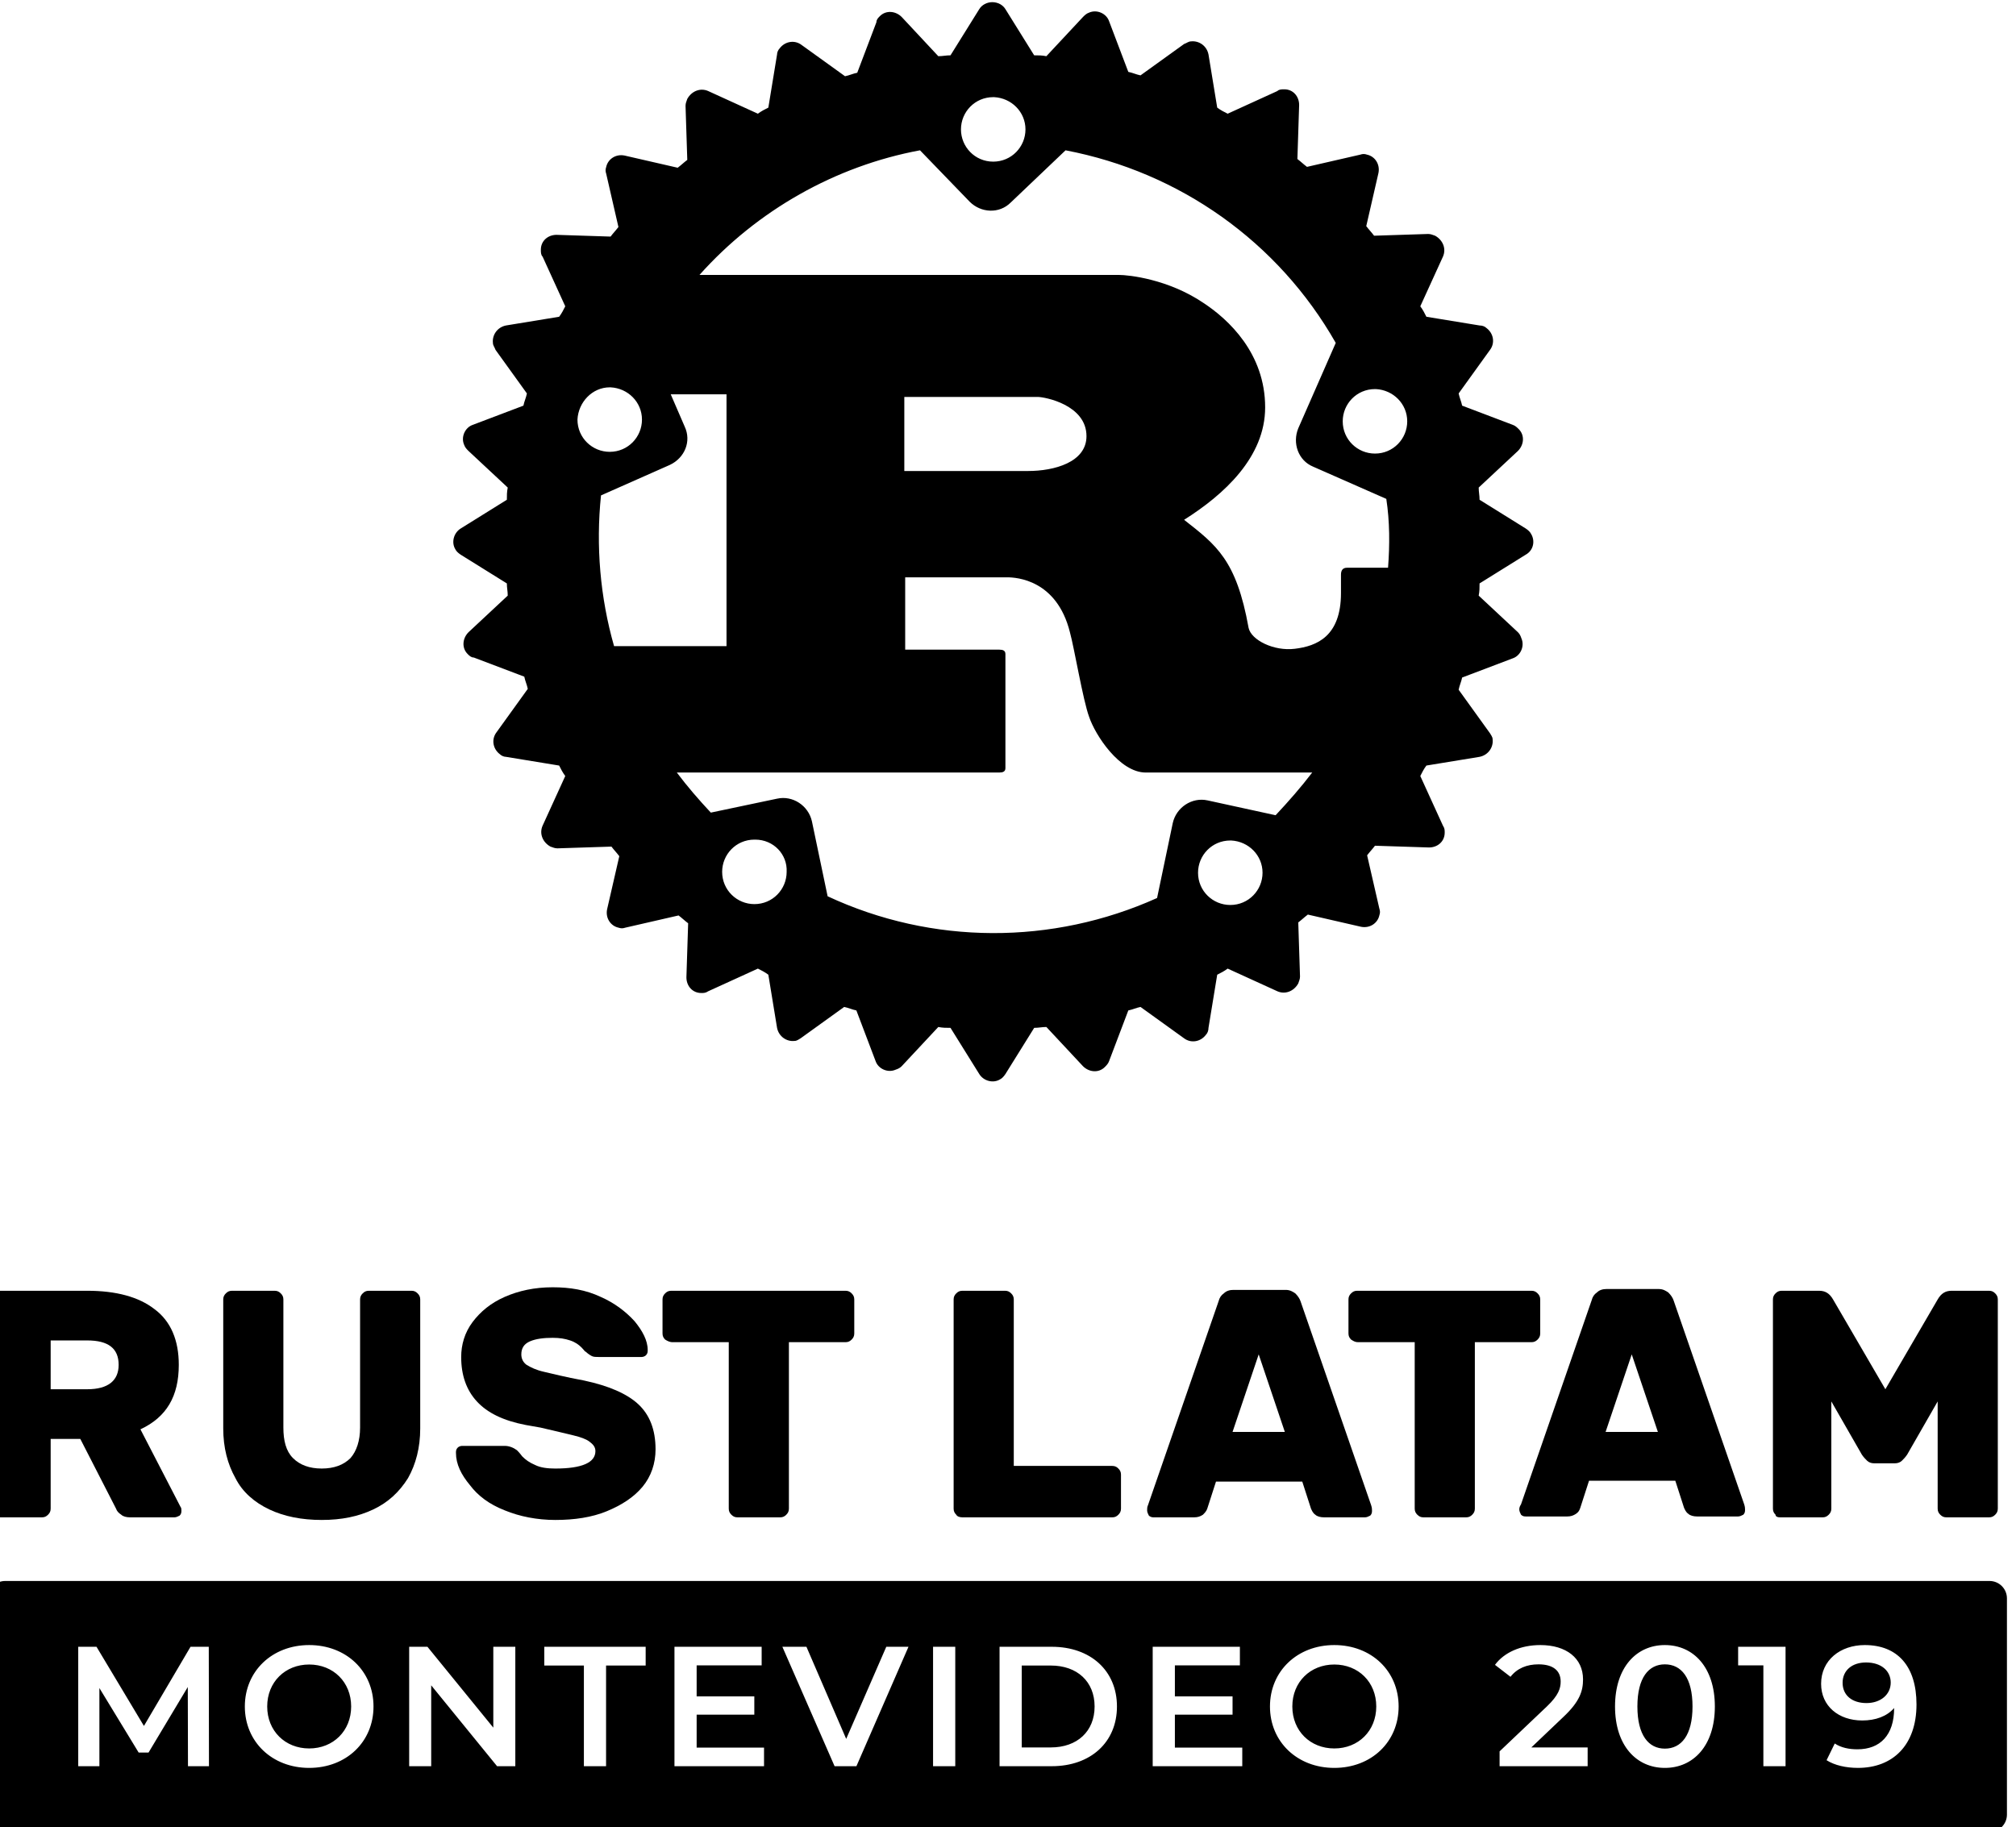 <?xml version="1.0" encoding="UTF-8" standalone="no"?>
<!-- Created with Inkscape (http://www.inkscape.org/) -->

<svg
   xmlns:dc="http://purl.org/dc/elements/1.1/"
   xmlns:cc="http://creativecommons.org/ns#"
   xmlns:rdf="http://www.w3.org/1999/02/22-rdf-syntax-ns#"
   xmlns:svg="http://www.w3.org/2000/svg"
   xmlns="http://www.w3.org/2000/svg"
   xmlns:sodipodi="http://sodipodi.sourceforge.net/DTD/sodipodi-0.dtd"
   xmlns:inkscape="http://www.inkscape.org/namespaces/inkscape"
   width="585.879"
   height="531.107"
   viewBox="0 0 155.014 140.522"
   version="1.1"
   id="svg8"
   inkscape:version="0.92.3 (2405546, 2018-03-11)"
   sodipodi:docname="vertical_black.svg"
   inkscape:export-filename="/home/anxhelo/Desktop/RUST LATAM Assets/PNG/Logo/vertical_black.png"
   inkscape:export-xdpi="96"
   inkscape:export-ydpi="96">
  <defs
     id="defs2" />
  <sodipodi:namedview
     id="base"
     pagecolor="#ffffff"
     bordercolor="#666666"
     borderopacity="1.0"
     inkscape:pageopacity="0"
     inkscape:pageshadow="2"
     inkscape:zoom="0.18549959"
     inkscape:cx="-25.756079"
     inkscape:cy="677.85513"
     inkscape:document-units="px"
     inkscape:current-layer="layer1"
     inkscape:document-rotation="0"
     showgrid="false"
     borderlayer="true"
     inkscape:showpageshadow="true"
     units="px"
     inkscape:pagecheckerboard="false"
     showguides="true"
     inkscape:window-width="1366"
     inkscape:window-height="715"
     inkscape:window-x="0"
     inkscape:window-y="0"
     inkscape:window-maximized="1"
     objecttolerance="10"
     guidetolerance="10"
     inkscape:snap-tangential="true"
     inkscape:snap-perpendicular="true"
     fit-margin-top="0"
     fit-margin-left="0"
     fit-margin-right="0"
     fit-margin-bottom="0"
     inkscape:snap-page="true">
    <inkscape:grid
       type="xygrid"
       id="grid10"
       dotted="false"
       originx="-141.362"
       originy="-48.857" />
  </sodipodi:namedview>
  <g
     inkscape:label="Layer 1"
     inkscape:groupmode="layer"
     id="layer1"
     transform="translate(-141.362,-107.621)">
    <g
       id="g875"
       transform="matrix(2.529,0,0,2.529,598.511,-212.464)">
      <g
         id="g1818"
         style="fill:#000000"
         transform="matrix(0.265,0,0,0.265,55.971,89.059)">
        <path
           class="st8"
           d="m -893.422,315.652 h 4.9 c 0.3,0 0.5,-0.1 0.7,-0.3 0.2,-0.2 0.3,-0.4 0.3,-0.7 v -8 h 3.4 l 4.1,8 c 0.1,0.3 0.3,0.5 0.6,0.7 0.2,0.2 0.6,0.3 1,0.3 h 5.1 c 0.2,0 0.4,-0.1 0.6,-0.2 0.2,-0.2 0.2,-0.4 0.2,-0.6 0,-0.1 0,-0.3 -0.1,-0.4 l -4.6,-8.9 c 3,-1.4 4.4,-3.8 4.4,-7.4 0,-2.8 -0.9,-5 -2.8,-6.4 -1.8,-1.4 -4.4,-2.1 -7.7,-2.1 h -10.1 c -0.3,0 -0.5,0.1 -0.7,0.3 -0.2,0.2 -0.3,0.4 -0.3,0.7 v 24 c 0,0.3 0.1,0.5 0.3,0.7 0.2,0.2 0.5,0.3 0.7,0.3 z m 5.9,-20.3 h 4.2 c 2.4,0 3.6,0.9 3.6,2.8 0,1.8 -1.2,2.8 -3.6,2.8 h -4.2 z"
           id="path1648-7"
           inkscape:connector-curvature="0"
           style="fill:#000000" />
        <path
           class="st8"
           d="m -862.422,314.752 c 1.7,0.8 3.7,1.2 6,1.2 2.3,0 4.2,-0.4 5.9,-1.2 1.7,-0.8 3,-2 4,-3.6 0.9,-1.6 1.4,-3.5 1.4,-5.7 v -14.8 c 0,-0.3 -0.1,-0.5 -0.3,-0.7 -0.2,-0.2 -0.4,-0.3 -0.7,-0.3 h -4.9 c -0.3,0 -0.5,0.1 -0.7,0.3 -0.2,0.2 -0.3,0.4 -0.3,0.7 v 14.7 c 0,1.5 -0.4,2.7 -1.1,3.5 -0.8,0.8 -1.9,1.2 -3.3,1.2 -1.4,0 -2.5,-0.4 -3.3,-1.2 -0.8,-0.8 -1.1,-2 -1.1,-3.5 v -14.7 c 0,-0.3 -0.1,-0.5 -0.3,-0.7 -0.2,-0.2 -0.4,-0.3 -0.7,-0.3 h -4.9 c -0.3,0 -0.5,0.1 -0.7,0.3 -0.2,0.2 -0.3,0.4 -0.3,0.7 v 14.8 c 0,2.2 0.5,4.1 1.4,5.7 0.8,1.6 2.2,2.8 3.9,3.6 z"
           id="path1650-5"
           inkscape:connector-curvature="0"
           style="fill:#000000" />
        <path
           class="st8"
           d="m -835.422,314.852 c 1.7,0.7 3.7,1.1 5.8,1.1 2.2,0 4.2,-0.3 5.9,-1 1.7,-0.7 3.1,-1.6 4.1,-2.8 1,-1.2 1.5,-2.7 1.5,-4.3 0,-2.3 -0.7,-4 -2,-5.2 -1.3,-1.2 -3.4,-2.1 -6.2,-2.7 -2.2,-0.4 -3.7,-0.8 -4.6,-1 -0.9,-0.2 -1.5,-0.5 -2,-0.8 -0.4,-0.3 -0.6,-0.7 -0.6,-1.2 0,-0.7 0.3,-1.2 1,-1.5 0.7,-0.3 1.6,-0.4 2.6,-0.4 0.8,0 1.4,0.1 2,0.3 0.6,0.2 1,0.5 1.3,0.8 0.3,0.3 0.4,0.5 0.5,0.5 0.2,0.2 0.5,0.4 0.7,0.5 0.2,0.1 0.5,0.1 0.8,0.1 h 4.9 c 0.2,0 0.4,-0.1 0.5,-0.2 0.2,-0.2 0.2,-0.4 0.2,-0.6 0,-1.1 -0.6,-2.2 -1.5,-3.3 -1,-1.1 -2.3,-2.1 -3.9,-2.8 -1.7,-0.8 -3.5,-1.1 -5.5,-1.1 -2.1,0 -3.9,0.4 -5.5,1.1 -1.6,0.7 -2.8,1.7 -3.7,2.9 -0.9,1.2 -1.3,2.6 -1.3,4 0,2.1 0.6,3.8 1.8,5.1 1.2,1.3 3,2.2 5.6,2.7 l 1.7,0.3 c 1.7,0.4 3,0.7 3.8,0.9 0.8,0.2 1.4,0.4 1.8,0.7 0.4,0.3 0.7,0.6 0.7,1.1 0,1.3 -1.5,2 -4.6,2 -0.9,0 -1.7,-0.1 -2.3,-0.4 -0.7,-0.3 -1.1,-0.6 -1.5,-1 -0.3,-0.4 -0.5,-0.6 -0.6,-0.7 -0.4,-0.3 -0.9,-0.5 -1.4,-0.5 h -4.9 c -0.2,0 -0.4,0.1 -0.5,0.2 -0.2,0.2 -0.2,0.4 -0.2,0.6 0,1.3 0.6,2.5 1.6,3.7 0.9,1.2 2.2,2.2 4,2.9 z"
           id="path1652-3"
           inkscape:connector-curvature="0"
           style="fill:#000000" />
        <path
           class="st8"
           d="m -816.222,295.552 h 6.5 v 19.1 c 0,0.3 0.1,0.5 0.3,0.7 0.2,0.2 0.4,0.3 0.7,0.3 h 4.9 c 0.3,0 0.5,-0.1 0.7,-0.3 0.2,-0.2 0.3,-0.4 0.3,-0.7 v -19.1 h 6.5 c 0.3,0 0.5,-0.1 0.7,-0.3 0.2,-0.2 0.3,-0.4 0.3,-0.7 v -3.9 c 0,-0.3 -0.1,-0.5 -0.3,-0.7 -0.2,-0.2 -0.4,-0.3 -0.7,-0.3 h -20 c -0.3,0 -0.5,0.1 -0.7,0.3 -0.2,0.2 -0.3,0.4 -0.3,0.7 v 3.9 c 0,0.3 0.1,0.5 0.3,0.7 0.3,0.2 0.6,0.3 0.8,0.3 z"
           id="path1654-5"
           inkscape:connector-curvature="0"
           style="fill:#000000" />
        <path
           class="st8"
           d="m -782.922,315.652 h 17.2 c 0.3,0 0.5,-0.1 0.7,-0.3 0.2,-0.2 0.3,-0.4 0.3,-0.7 v -3.9 c 0,-0.3 -0.1,-0.5 -0.3,-0.7 -0.2,-0.2 -0.4,-0.3 -0.7,-0.3 h -11.3 v -19.1 c 0,-0.3 -0.1,-0.5 -0.3,-0.7 -0.2,-0.2 -0.4,-0.3 -0.7,-0.3 h -4.9 c -0.3,0 -0.5,0.1 -0.7,0.3 -0.2,0.2 -0.3,0.4 -0.3,0.7 v 24 c 0,0.3 0.1,0.5 0.3,0.7 0.1,0.2 0.4,0.3 0.7,0.3 z"
           id="path1656-6"
           inkscape:connector-curvature="0"
           style="fill:#000000" />
        <path
           class="st8"
           d="m -761.022,315.652 h 4.7 c 0.4,0 0.7,-0.1 1,-0.3 0.2,-0.2 0.4,-0.4 0.5,-0.7 l 1,-3.1 h 9.9 l 1,3.1 c 0.1,0.2 0.2,0.5 0.5,0.7 0.2,0.2 0.6,0.3 1,0.3 h 4.7 c 0.2,0 0.4,-0.1 0.6,-0.2 0.2,-0.2 0.2,-0.4 0.2,-0.6 0,-0.1 0,-0.3 -0.1,-0.6 l -8.1,-23.4 c -0.1,-0.3 -0.3,-0.6 -0.6,-0.9 -0.3,-0.2 -0.6,-0.4 -1.1,-0.4 h -6 c -0.4,0 -0.8,0.1 -1.1,0.4 -0.3,0.2 -0.5,0.5 -0.6,0.9 l -8.1,23.4 c -0.1,0.2 -0.1,0.4 -0.1,0.6 0,0.2 0.1,0.4 0.2,0.6 0.1,0.1 0.3,0.2 0.5,0.2 z m 12.1,-18.7 3,8.9 h -6 z"
           id="path1658-2"
           inkscape:connector-curvature="0"
           style="fill:#000000" />
        <path
           class="st8"
           d="m -737.522,295.552 h 6.5 v 19.1 c 0,0.3 0.1,0.5 0.3,0.7 0.2,0.2 0.4,0.3 0.7,0.3 h 4.9 c 0.3,0 0.5,-0.1 0.7,-0.3 0.2,-0.2 0.3,-0.4 0.3,-0.7 v -19.1 h 6.5 c 0.3,0 0.5,-0.1 0.7,-0.3 0.2,-0.2 0.3,-0.4 0.3,-0.7 v -3.9 c 0,-0.3 -0.1,-0.5 -0.3,-0.7 -0.2,-0.2 -0.4,-0.3 -0.7,-0.3 h -20 c -0.3,0 -0.5,0.1 -0.7,0.3 -0.2,0.2 -0.3,0.4 -0.3,0.7 v 3.9 c 0,0.3 0.1,0.5 0.3,0.7 0.3,0.2 0.5,0.3 0.8,0.3 z"
           id="path1660-9"
           inkscape:connector-curvature="0"
           style="fill:#000000" />
        <path
           class="st8"
           d="m -719.022,314.752 c 0,0.2 0.1,0.4 0.2,0.6 0.2,0.2 0.4,0.2 0.6,0.2 h 4.7 c 0.4,0 0.7,-0.1 1,-0.3 0.3,-0.2 0.4,-0.4 0.5,-0.7 l 1,-3.1 h 9.9 l 1,3.1 c 0.1,0.2 0.2,0.5 0.5,0.7 0.2,0.2 0.6,0.3 1,0.3 h 4.7 c 0.2,0 0.4,-0.1 0.6,-0.2 0.2,-0.2 0.2,-0.4 0.2,-0.6 0,-0.1 0,-0.3 -0.1,-0.6 l -8.1,-23.4 c -0.1,-0.3 -0.3,-0.6 -0.6,-0.9 -0.3,-0.2 -0.6,-0.4 -1.1,-0.4 h -6 c -0.4,0 -0.8,0.1 -1.1,0.4 -0.3,0.2 -0.5,0.5 -0.6,0.9 l -8.1,23.4 c -0.2,0.3 -0.2,0.5 -0.2,0.6 z m 12.9,-17.8 3,8.9 h -6 z"
           id="path1662-1"
           inkscape:connector-curvature="0"
           style="fill:#000000" />
        <path
           class="st8"
           d="m -689.122,315.652 h 4.9 c 0.3,0 0.5,-0.1 0.7,-0.3 0.2,-0.2 0.3,-0.4 0.3,-0.7 v -12.3 l 3.5,6.1 c 0.2,0.3 0.4,0.5 0.6,0.7 0.2,0.2 0.5,0.3 0.8,0.3 h 2.4 c 0.3,0 0.6,-0.1 0.8,-0.3 0.2,-0.2 0.4,-0.4 0.6,-0.7 l 3.5,-6.1 v 12.3 c 0,0.3 0.1,0.5 0.3,0.7 0.2,0.2 0.4,0.3 0.7,0.3 h 4.9 c 0.3,0 0.5,-0.1 0.7,-0.3 0.2,-0.2 0.3,-0.4 0.3,-0.7 v -24 c 0,-0.3 -0.1,-0.5 -0.3,-0.7 -0.2,-0.2 -0.4,-0.3 -0.7,-0.3 h -4.3 c -0.7,0 -1.2,0.3 -1.6,1 l -6,10.3 -6,-10.3 c -0.4,-0.7 -0.9,-1 -1.6,-1 h -4.3 c -0.3,0 -0.5,0.1 -0.7,0.3 -0.2,0.2 -0.3,0.4 -0.3,0.7 v 24 c 0,0.3 0.1,0.5 0.3,0.7 0,0.2 0.2,0.3 0.5,0.3 z"
           id="path1664-2"
           inkscape:connector-curvature="0"
           style="fill:#000000" />
        <path
           style="opacity:1;fill:#000000;fill-opacity:1;fill-rule:nonzero;stroke:none;stroke-width:7.515;stroke-linecap:square;stroke-linejoin:miter;stroke-miterlimit:4;stroke-dasharray:none;stroke-opacity:1;paint-order:markers stroke fill"
           d="m -892.738,322.954 c -1.107,0 -1.998,0.893 -1.998,2 v 24.805 c 0,1.107 0.891,2 1.998,2 h 227.664 c 1.107,0 2,-0.893 2,-2 v -24.805 c 0,-1.107 -0.893,-2 -2,-2 z m 34.875,7.354 c 4.248,0 7.381,2.977 7.381,7.049 0,4.072 -3.132,7.047 -7.381,7.047 -4.248,0 -7.381,-2.994 -7.381,-7.047 0,-4.053 3.132,-7.049 7.381,-7.049 z m 117.615,0 c 4.248,0 7.381,2.977 7.381,7.049 0,4.072 -3.132,7.047 -7.381,7.047 -4.248,0 -7.381,-2.994 -7.381,-7.047 0,-4.053 3.132,-7.049 7.381,-7.049 z m 23.643,0 c 2.976,0 4.895,1.508 4.895,3.936 0,1.331 -0.37,2.545 -2.27,4.326 l -3.662,3.486 h 6.461 v 2.152 h -10.102 v -1.703 l 5.441,-5.168 c 1.331,-1.273 1.566,-2.076 1.566,-2.84 0,-1.253 -0.861,-1.977 -2.545,-1.977 -1.331,0 -2.447,0.451 -3.211,1.43 l -1.781,-1.371 c 1.057,-1.429 2.956,-2.271 5.207,-2.271 z m 14.283,0 c 3.269,0 5.736,2.546 5.736,7.049 0,4.503 -2.467,7.047 -5.736,7.047 -3.25,0 -5.717,-2.544 -5.717,-7.047 0,-4.503 2.467,-7.049 5.717,-7.049 z m 22.938,0 c 3.739,0 5.932,2.409 5.932,6.814 0,4.699 -2.741,7.281 -6.715,7.281 -1.37,0 -2.681,-0.294 -3.602,-0.881 l 0.939,-1.918 c 0.744,0.489 1.644,0.666 2.604,0.666 2.584,0 4.209,-1.606 4.209,-4.719 v -0.019 c -0.822,0.959 -2.133,1.43 -3.66,1.43 -2.702,0 -4.719,-1.644 -4.719,-4.209 0,-2.721 2.212,-4.445 5.012,-4.445 z m -204.975,0.197 h 2.096 l 5.441,9.084 5.346,-9.084 h 2.094 l 0.022,13.703 h -2.408 l -0.022,-9.084 -4.502,7.518 h -1.135 l -4.504,-7.4 v 8.967 h -2.428 z m 37.969,0 h 2.096 l 7.557,9.279 v -9.279 h 2.525 v 13.703 h -2.094 l -7.557,-9.279 v 9.279 h -2.527 z m 15.502,0 h 11.631 v 2.152 h -4.543 v 11.551 h -2.545 v -11.551 h -4.543 z m 14.935,0 h 10.004 v 2.133 h -7.459 v 3.562 h 6.617 v 2.096 h -6.617 v 3.779 h 7.732 v 2.133 h -10.277 z m 12.381,0 h 2.76 l 4.562,10.57 4.6,-10.57 h 2.547 l -5.973,13.703 h -2.506 z m 17.289,0 h 2.547 v 13.703 h -2.547 z m 7.629,0 h 5.99 c 4.444,0 7.479,2.74 7.479,6.852 0,4.111 -3.034,6.852 -7.479,6.852 h -5.99 z m 17.57,0 h 10.004 v 2.133 h -7.459 v 3.562 h 6.617 v 2.096 h -6.617 v 3.779 h 7.732 v 2.133 h -10.277 z m 67.168,0 h 5.441 v 13.703 h -2.545 v -11.57 h -2.896 z m 14.668,1.801 c -1.586,0 -2.682,0.901 -2.682,2.33 0,1.429 1.076,2.328 2.74,2.328 1.645,0 2.781,-0.997 2.781,-2.348 0,-1.292 -1.019,-2.311 -2.84,-2.311 z m -23.074,0.215 c -1.86,0 -3.152,1.527 -3.152,4.836 0,3.309 1.292,4.836 3.152,4.836 1.879,0 3.172,-1.527 3.172,-4.836 0,-3.309 -1.292,-4.836 -3.172,-4.836 z m -155.541,0.019 c -2.76,0 -4.816,2.017 -4.816,4.816 0,2.8 2.056,4.816 4.816,4.816 2.76,0 4.816,-2.017 4.816,-4.816 0,-2.8 -2.056,-4.816 -4.816,-4.816 z m 117.615,0 c -2.76,0 -4.816,2.017 -4.816,4.816 0,2.8 2.056,4.816 4.816,4.816 2.76,0 4.814,-2.017 4.814,-4.816 0,-2.8 -2.054,-4.816 -4.814,-4.816 z m -35.861,0.117 v 9.398 h 3.328 c 3.054,0 5.031,-1.86 5.031,-4.699 0,-2.839 -1.977,-4.699 -5.031,-4.699 z"
           id="rect1712-7"
           inkscape:connector-curvature="0" />
      </g>
      <g
         transform="matrix(0.265,0,0,0.265,134.045,83.993)"
         id="g1806"
         style="fill:#000000">
        <path
           class="st8"
           d="m -1012.3,221.9 c -0.1,-0.2 -0.3,-0.4 -0.6,-0.6 l -5.3,-3.3 c 0,-0.5 -0.1,-0.9 -0.1,-1.4 l 4.5,-4.2 c 0.7,-0.7 0.8,-1.8 0.1,-2.5 -0.2,-0.2 -0.4,-0.4 -0.7,-0.5 l -5.8,-2.2 c -0.1,-0.5 -0.3,-0.9 -0.4,-1.4 l 3.6,-5 c 0.6,-0.8 0.4,-1.9 -0.4,-2.5 -0.2,-0.2 -0.5,-0.3 -0.8,-0.3 l -6.1,-1 c -0.2,-0.4 -0.4,-0.8 -0.7,-1.2 l 2.6,-5.7 c 0.4,-0.9 0,-1.9 -0.9,-2.4 -0.3,-0.1 -0.5,-0.2 -0.8,-0.2 l -6.2,0.2 c -0.3,-0.4 -0.6,-0.7 -0.9,-1.1 l 1.4,-6.1 c 0.2,-1 -0.4,-1.9 -1.3,-2.1 -0.3,-0.1 -0.5,-0.1 -0.8,0 l -6.1,1.4 c -0.4,-0.3 -0.7,-0.6 -1.1,-0.9 l 0.2,-6.2 c 0,-1 -0.7,-1.8 -1.7,-1.8 -0.3,0 -0.6,0 -0.8,0.2 l -5.7,2.6 c -0.4,-0.2 -0.8,-0.4 -1.2,-0.7 l -1,-6.1 c -0.2,-1 -1.1,-1.6 -2,-1.5 -0.3,0 -0.5,0.2 -0.8,0.3 l -5,3.6 c -0.5,-0.1 -0.9,-0.3 -1.4,-0.4 l -2.2,-5.8 c -0.3,-0.9 -1.4,-1.4 -2.3,-1 -0.3,0.1 -0.5,0.3 -0.7,0.5 l -4.2,4.5 c -0.5,-0.1 -0.9,-0.1 -1.4,-0.1 l -3.3,-5.3 c -0.3,-0.5 -0.9,-0.8 -1.5,-0.8 -0.6,0 -1.2,0.3 -1.5,0.8 l -3.3,5.3 c -0.5,0 -0.9,0.1 -1.4,0.1 l -4.2,-4.5 c -0.7,-0.7 -1.8,-0.8 -2.5,-0.1 -0.2,0.2 -0.4,0.4 -0.4,0.7 l -2.2,5.8 c -0.5,0.1 -0.9,0.3 -1.4,0.4 l -5,-3.6 c -0.8,-0.6 -1.9,-0.4 -2.5,0.4 -0.2,0.2 -0.3,0.5 -0.3,0.7 l -1,6.1 c -0.4,0.2 -0.8,0.4 -1.2,0.7 l -5.7,-2.6 c -0.9,-0.4 -1.9,0 -2.4,0.9 -0.1,0.3 -0.2,0.5 -0.2,0.8 l 0.2,6.2 c -0.4,0.3 -0.7,0.6 -1.1,0.9 l -6.1,-1.4 c -1,-0.2 -1.9,0.4 -2.1,1.3 -0.1,0.3 -0.1,0.5 0,0.8 l 1.4,6.1 c -0.3,0.4 -0.6,0.7 -0.9,1.1 l -6.2,-0.2 c -1,0 -1.8,0.7 -1.8,1.7 0,0.3 0,0.6 0.2,0.8 l 2.6,5.7 c -0.2,0.4 -0.4,0.8 -0.7,1.2 l -6.1,1 c -1,0.2 -1.6,1.1 -1.5,2 0,0.3 0.2,0.5 0.3,0.8 l 3.6,5 c -0.1,0.5 -0.3,0.9 -0.4,1.4 l -5.8,2.2 c -0.9,0.3 -1.4,1.4 -1,2.3 0.1,0.3 0.3,0.5 0.5,0.7 l 4.5,4.2 c -0.1,0.5 -0.1,0.9 -0.1,1.4 l -5.3,3.3 c -0.8,0.5 -1.1,1.6 -0.6,2.4 0.1,0.2 0.3,0.4 0.6,0.6 l 5.3,3.3 c 0,0.5 0.1,0.9 0.1,1.4 l -4.5,4.2 c -0.7,0.7 -0.8,1.8 -0.1,2.5 0.2,0.2 0.4,0.4 0.7,0.4 l 5.8,2.2 c 0.1,0.5 0.3,0.9 0.4,1.4 l -3.6,5 c -0.6,0.8 -0.4,1.9 0.4,2.5 0.2,0.2 0.5,0.3 0.7,0.3 l 6.1,1 c 0.2,0.4 0.4,0.8 0.7,1.2 l -2.6,5.7 c -0.4,0.9 0,1.9 0.9,2.4 0.3,0.1 0.5,0.2 0.8,0.2 l 6.2,-0.2 c 0.3,0.4 0.6,0.7 0.9,1.1 l -1.4,6.1 c -0.2,1 0.4,1.9 1.3,2.1 0.3,0.1 0.5,0.1 0.8,0 l 6.1,-1.4 c 0.4,0.3 0.7,0.6 1.1,0.9 l -0.2,6.2 c 0,1 0.7,1.8 1.7,1.8 0.3,0 0.5,0 0.8,-0.2 l 5.7,-2.6 c 0.4,0.2 0.8,0.4 1.2,0.7 l 1,6.1 c 0.2,1 1.1,1.6 2,1.5 0.3,0 0.5,-0.2 0.7,-0.3 l 5,-3.6 c 0.5,0.1 0.9,0.3 1.4,0.4 l 2.2,5.8 c 0.3,0.9 1.4,1.4 2.3,1 0.3,-0.1 0.5,-0.2 0.7,-0.4 l 4.2,-4.5 c 0.5,0.1 0.9,0.1 1.4,0.1 l 3.3,5.3 c 0.5,0.8 1.6,1.1 2.4,0.6 0.2,-0.1 0.4,-0.3 0.6,-0.6 l 3.3,-5.3 c 0.5,0 0.9,-0.1 1.4,-0.1 l 4.2,4.5 c 0.7,0.7 1.8,0.8 2.5,0.1 0.2,-0.2 0.4,-0.4 0.5,-0.7 l 2.2,-5.8 c 0.5,-0.1 0.9,-0.3 1.4,-0.4 l 5,3.6 c 0.8,0.6 1.9,0.4 2.5,-0.4 0.2,-0.2 0.3,-0.5 0.3,-0.8 l 1,-6.1 c 0.4,-0.2 0.8,-0.4 1.2,-0.7 l 5.7,2.6 c 0.9,0.4 1.9,0 2.4,-0.9 0.1,-0.3 0.2,-0.5 0.2,-0.8 l -0.2,-6.2 c 0.4,-0.3 0.7,-0.6 1.1,-0.9 l 6.1,1.4 c 1,0.2 1.9,-0.4 2.1,-1.3 0.1,-0.3 0.1,-0.5 0,-0.8 l -1.4,-6.1 c 0.3,-0.4 0.6,-0.7 0.9,-1.1 l 6.2,0.2 c 1,0 1.8,-0.7 1.8,-1.7 0,-0.3 0,-0.5 -0.2,-0.8 l -2.6,-5.7 c 0.2,-0.4 0.4,-0.8 0.7,-1.2 l 6.1,-1 c 1,-0.2 1.6,-1.1 1.5,-2 0,-0.3 -0.2,-0.5 -0.3,-0.7 l -3.6,-5 c 0.1,-0.5 0.3,-0.9 0.4,-1.4 l 5.8,-2.2 c 0.9,-0.3 1.4,-1.4 1,-2.3 -0.1,-0.3 -0.2,-0.5 -0.4,-0.7 l -4.5,-4.2 c 0.1,-0.5 0.1,-0.9 0.1,-1.4 l 5.3,-3.3 c 0.9,-0.5 1.1,-1.6 0.6,-2.4 z m -16.4,3.9 h -4.7 c -0.5,0 -0.7,0.3 -0.7,0.8 v 2.1 c 0,5 -2.8,6.1 -5.3,6.4 -2.4,0.3 -5,-1 -5.3,-2.4 -1.4,-7.8 -3.7,-9.5 -7.4,-12.4 4.6,-2.9 9.3,-7.2 9.3,-12.9 0,-6.2 -4.2,-10.1 -7.1,-12 -4,-2.7 -8.5,-3.2 -9.7,-3.2 h -48.1 c 6.6,-7.4 15.6,-12.5 25.3,-14.3 l 5.7,5.9 c 1.3,1.3 3.4,1.4 4.7,0.1 l 6.3,-6 c 13.1,2.5 24.4,10.5 31,22.1 l -4.3,9.8 c -0.7,1.7 0,3.7 1.7,4.4 l 8.4,3.7 c 0.4,2.6 0.4,5.3 0.2,7.9 z m -20.7,26.7 c -1.8,-0.4 -3.6,0.8 -4,2.6 l -1.8,8.6 c -12,5.4 -25.8,5.4 -37.8,-0.2 l -1.8,-8.6 c -0.4,-1.8 -2.2,-3 -4,-2.6 l -7.6,1.6 c -1.4,-1.5 -2.7,-3 -3.9,-4.6 h 37 c 0.4,0 0.7,-0.1 0.7,-0.5 v -13.1 c 0,-0.4 -0.3,-0.5 -0.7,-0.5 h -10.8 v -8.3 h 11.7 c 1.1,0 5.7,0.3 7.2,6.3 0.5,1.8 1.5,7.8 2.2,9.7 0.7,2.1 3.5,6.4 6.5,6.4 h 19.1 c -1.3,1.7 -2.7,3.3 -4.2,4.9 z m 6.3,8.3 c 0,2 -1.6,3.7 -3.7,3.7 -2,0 -3.7,-1.6 -3.7,-3.7 0,-2 1.6,-3.7 3.7,-3.7 0,0 0.1,0 0.1,0 2,0.1 3.6,1.7 3.6,3.7 z m -54.6,-0.1 c 0,2 -1.6,3.7 -3.7,3.7 -2,0 -3.7,-1.6 -3.7,-3.7 0,-2 1.6,-3.7 3.7,-3.7 0,0 0.1,0 0.1,0 2.1,0 3.7,1.7 3.6,3.7 z m -19.8,-25.9 c -1.6,-5.6 -2.1,-11.5 -1.5,-17.3 l 7.9,-3.5 c 1.7,-0.8 2.5,-2.7 1.7,-4.4 l -1.6,-3.7 h 6.4 v 28.9 z m -0.5,-29.7 c 0,0 0.1,0 0.1,0 2,0.1 3.6,1.7 3.6,3.7 0,2 -1.6,3.7 -3.7,3.7 -2,0 -3.7,-1.6 -3.7,-3.7 0.1,-2 1.7,-3.7 3.7,-3.7 z m 33.8,9.6 v -8.5 h 15.3 c 0.8,0 5.6,0.9 5.6,4.5 0,3 -3.7,4 -6.7,4 z m 6.5,-39.2 c 0,-2 1.6,-3.7 3.7,-3.7 0,0 0.1,0 0.1,0 2,0.1 3.6,1.7 3.6,3.7 0,2 -1.6,3.7 -3.7,3.7 -2.1,0 -3.7,-1.7 -3.7,-3.7 z m 47.5,37.2 c -2,0 -3.7,-1.6 -3.7,-3.7 0,-2 1.6,-3.7 3.7,-3.7 0,0 0.1,0 0.1,0 2,0.1 3.6,1.7 3.6,3.7 0,2 -1.6,3.7 -3.7,3.7 z m -83.8,50.1 c 0,0 0.1,0 0.1,0 z"
           id="path1804"
           inkscape:connector-curvature="0"
           style="fill:#000000" />
      </g>
    </g>
  </g>
</svg>
